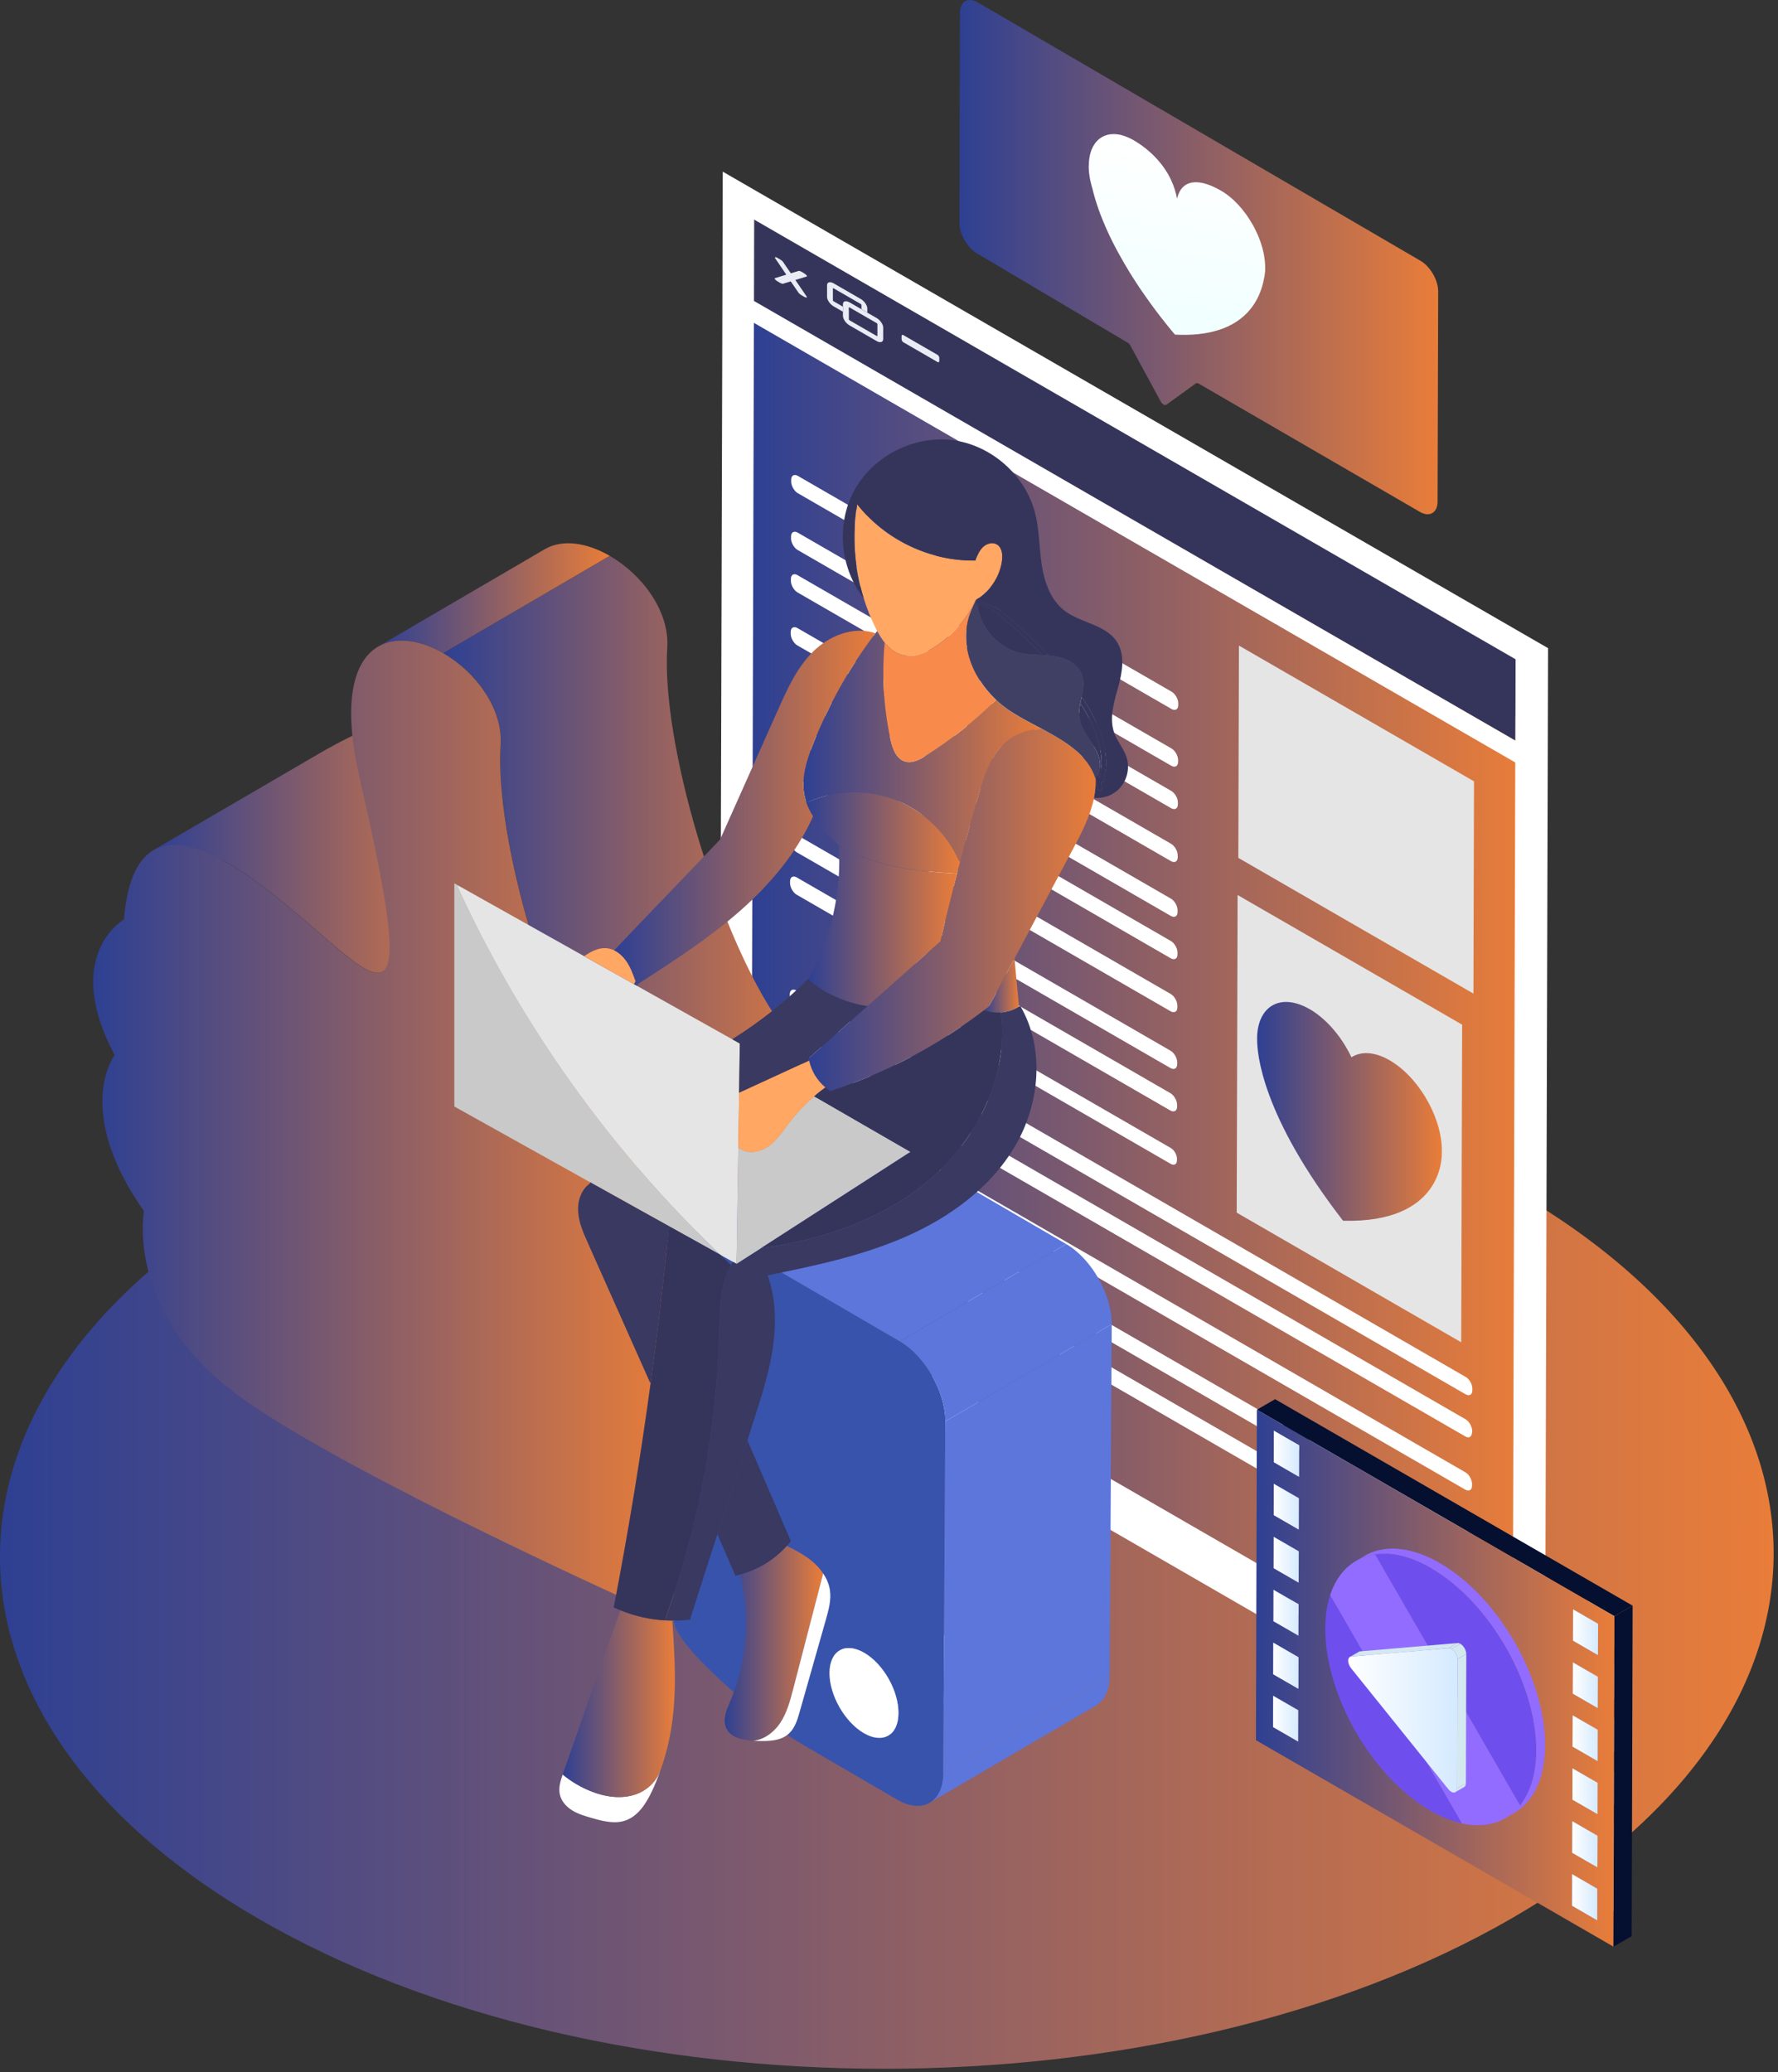 <svg xmlns="http://www.w3.org/2000/svg" width="345" height="402" viewBox="0 0 345 402" fill="none"><rect x="0" y="0" width="345" height="402" fill="#333333" stroke="none"/><g clip-path="url(#clip0_483_30400)"><path d="M50.791 231.22C-16.619 270.14 -16.979 333.25 50.001 372.17C116.991 411.1 225.941 411.1 293.351 372.17C360.781 333.24 361.131 270.14 294.141 231.21C227.161 192.29 118.221 192.29 50.791 231.21V231.22Z" fill="url(#paint0_linear_483_30400)"></path><path d="M186.161 43.24C186.161 45.42 187.701 48.09 189.601 49.18L218.801 66.48C219.021 66.61 219.241 66.84 219.381 67.13L225.191 77.84C225.341 78.13 225.561 78.36 225.771 78.49C225.991 78.62 226.211 78.63 226.361 78.49L231.991 74.42C232.131 74.29 232.351 74.29 232.581 74.42L275.491 99.3C277.381 100.4 278.931 99.5 278.941 97.33L279.061 56.53C279.061 54.35 277.511 51.68 275.621 50.59L189.731 0.47C187.841 -0.63 186.281 0.27 186.271 2.44L186.161 43.24Z" fill="url(#paint1_linear_483_30400)"></path><path d="M211.25 32.169C211.25 33.109 211.36 34.079 211.57 35.069C211.57 35.099 211.58 35.139 211.6 35.169C211.69 35.609 211.81 36.049 211.94 36.489C212.6 39.269 213.62 42.059 214.85 44.759C214.94 44.969 215.04 45.179 215.13 45.379C215.37 45.889 215.62 46.409 215.87 46.909C216.12 47.419 216.38 47.919 216.65 48.409C216.75 48.609 216.86 48.809 216.97 48.999C217.71 50.369 218.49 51.699 219.27 52.969C219.83 53.869 220.39 54.739 220.94 55.569C221.16 55.899 221.38 56.229 221.6 56.539C221.93 57.019 222.25 57.479 222.57 57.919C222.78 58.219 222.99 58.509 223.19 58.789C225.74 62.319 227.74 64.629 227.99 64.919C229.21 64.979 230.35 64.979 231.4 64.919C231.76 64.899 232.1 64.869 232.43 64.839C234.27 64.649 235.85 64.279 237.22 63.769C242.79 61.679 244.64 57.289 245.22 54.259C245.35 53.769 245.44 53.229 245.48 52.649C245.48 52.549 245.48 52.449 245.49 52.349C245.49 52.259 245.49 52.149 245.49 52.049C245.49 52.009 245.49 51.979 245.49 51.959V51.929C245.49 50.339 245.18 48.669 244.61 47.009C244.57 46.899 244.53 46.779 244.49 46.669C244.2 45.869 243.85 45.079 243.46 44.309C243.42 44.229 243.37 44.149 243.33 44.069C243.28 43.979 243.23 43.879 243.18 43.789C243 43.469 242.81 43.139 242.61 42.819C242.54 42.709 242.47 42.609 242.41 42.509C242.27 42.289 242.13 42.079 241.98 41.859C241.9 41.749 241.82 41.639 241.74 41.519C241.71 41.479 241.68 41.439 241.65 41.399C241.44 41.119 241.23 40.849 241.01 40.579C240.99 40.559 240.97 40.529 240.95 40.509C240.78 40.309 240.61 40.109 240.44 39.919C240.43 39.909 240.42 39.889 240.41 39.879C239.33 38.689 238.13 37.679 236.86 36.959C233.06 34.769 229.84 34.639 228.65 37.699C228.55 37.959 228.46 38.239 228.39 38.539C228.17 37.309 227.79 36.139 227.28 35.029C227.19 34.809 227.08 34.609 226.98 34.409C226.88 34.209 226.77 33.999 226.66 33.809C226.43 33.419 226.19 33.029 225.93 32.649C225.5 32.039 225.05 31.459 224.55 30.909L224.49 30.849C223.17 29.399 221.62 28.169 219.96 27.199C219.62 26.999 219.28 26.839 218.95 26.689C218.89 26.659 218.82 26.639 218.76 26.609C218.37 26.449 218 26.319 217.63 26.219C217.54 26.199 217.43 26.169 217.34 26.149C217.23 26.129 217.12 26.109 217.02 26.089C217 26.089 216.98 26.089 216.95 26.089C216.83 26.069 216.71 26.059 216.59 26.039C216.39 26.019 216.2 26.009 216.02 26.019C215.21 26.019 214.47 26.219 213.83 26.589C213.78 26.619 213.74 26.639 213.69 26.679C212.2 27.609 211.28 29.499 211.27 32.169H211.25Z" fill="url(#paint2_linear_483_30400)"></path><path d="M293.5 331.95L145.76 246.65L146.28 62.64L153.98 58.16L295.9 140.1M248.1 120.79L247.55 121.11L248.1 121.43V120.8V120.79ZM177.56 119.86L180.48 118.17L174.88 114.94L177.57 119.86H177.56ZM168.75 103.73L171.65 102.04L166.06 98.82L168.75 103.73Z" fill="url(#paint3_linear_483_30400)"></path><path d="M146.342 42.6L294.092 127.91L294.032 143.69L146.292 58.38L146.352 42.6H146.342ZM175.282 66.4L181.922 70.24C182.102 70.33 182.272 70.26 182.272 70.04V69.43C182.272 69.21 182.122 68.95 181.922 68.84L175.282 65.01C175.102 64.9 174.952 64.97 174.952 65.19L174.932 65.8C174.932 66.02 175.102 66.28 175.282 66.39V66.4ZM150.902 54.61L151.402 54.89C151.602 55.02 151.842 55.09 151.932 55.07L153.442 54.59L154.992 56.83C155.052 56.92 155.302 57.14 155.512 57.25L156.012 57.54C156.452 57.8 156.712 57.76 156.542 57.5L154.352 54.3L156.542 53.64C156.722 53.57 156.482 53.25 156.012 52.98L155.512 52.7C155.332 52.59 155.072 52.5 154.992 52.53L153.462 52.99C152.962 52.25 152.452 51.52 151.952 50.78C151.892 50.67 151.642 50.45 151.452 50.34L150.942 50.05C150.502 49.79 150.242 49.83 150.422 50.11L152.572 53.29L150.382 53.95C150.182 54.01 150.442 54.32 150.902 54.59V54.61Z" fill="#35355C"></path><path d="M150.94 50.07C150.49 49.81 150.24 49.84 150.42 50.12L152.57 53.29L150.38 53.96C150.18 54.02 150.43 54.33 150.89 54.6L151.38 54.89C151.58 55 151.83 55.08 151.91 55.06L153.43 54.59L154.97 56.83C155.03 56.93 155.29 57.15 155.49 57.26L155.98 57.55C156.43 57.81 156.68 57.78 156.51 57.51L154.33 54.32L156.52 53.65C156.69 53.58 156.46 53.27 155.99 53L155.5 52.71C155.3 52.6 155.05 52.52 154.98 52.56L153.45 53.02C152.96 52.29 152.44 51.54 151.94 50.81C151.88 50.69 151.62 50.48 151.43 50.37L150.93 50.08L150.94 50.07Z" fill="#E9ECF4"></path><path d="M175.282 65.01C175.092 64.9 174.942 64.99 174.942 65.21V65.81C174.942 66.03 175.092 66.29 175.282 66.4L181.922 70.24C182.112 70.35 182.262 70.26 182.262 70.04V69.44C182.262 69.22 182.112 68.96 181.922 68.85L175.282 65.01Z" fill="#E9ECF4"></path><path d="M161.771 54.98C161.061 54.57 160.481 54.73 160.481 55.33V57.59C160.481 58.2 161.051 59.03 161.761 59.44L163.561 60.48V59.5L161.761 58.46C161.681 58.41 161.611 58.32 161.611 58.24V55.98C161.611 55.92 161.691 55.9 161.771 55.95L167.021 58.98C167.101 59.03 167.161 59.12 167.161 59.18V59.99L168.291 60.65V59.84C168.291 59.24 167.721 58.41 167.021 58.01L161.771 54.98Z" fill="#E9ECF4"></path><path d="M164.851 58.67C164.131 58.26 163.561 58.42 163.561 59.02V59.5V60.48V61.28C163.561 61.89 164.131 62.72 164.841 63.13L170.081 66.16C170.781 66.57 171.361 66.4 171.371 65.8V63.54C171.371 62.94 170.801 62.11 170.101 61.7L168.291 60.66L167.151 60L164.851 58.67ZM164.691 60.16V59.68C164.691 59.62 164.761 59.6 164.851 59.65L167.151 60.98L168.291 61.64L170.101 62.68C170.181 62.72 170.251 62.82 170.251 62.88V65.14C170.251 65.21 170.171 65.23 170.101 65.18L164.861 62.15C164.781 62.1 164.711 62.01 164.711 61.93V61.13V60.15" fill="#E9ECF4"></path><path d="M154.452 221.69C153.742 221.28 153.152 221.61 153.152 222.44V222.81C153.152 223.63 153.732 224.64 154.442 225.05L272.242 293.06L284.292 300.02C285.012 300.43 285.602 300.1 285.602 299.28V298.91C285.602 298.08 285.022 297.07 284.302 296.66L269.562 288.15L154.462 221.69H154.452Z" fill="white"></path><path d="M154.62 162C153.91 161.59 153.32 161.92 153.32 162.74V163.11C153.32 163.94 153.9 164.95 154.61 165.36L224.49 205.7L227.11 207.21C227.83 207.62 228.42 207.29 228.42 206.46V206.09C228.42 205.27 227.84 204.26 227.12 203.85L221.81 200.78L154.63 161.99L154.62 162Z" fill="white"></path><path d="M154.481 210.67C153.771 210.26 153.181 210.59 153.181 211.42V211.79C153.181 212.61 153.761 213.63 154.471 214.04L263.431 276.95L284.321 289.01C285.041 289.42 285.631 289.08 285.631 288.26V287.89C285.631 287.06 285.051 286.05 284.331 285.64L260.741 272.02L154.491 210.67H154.481Z" fill="white"></path><path d="M154.7 132.48C153.99 132.07 153.4 132.4 153.4 133.23V133.6C153.4 134.42 153.98 135.43 154.69 135.84L200.86 162.5L227.18 177.7C227.9 178.11 228.49 177.78 228.49 176.96V176.59C228.49 175.76 227.91 174.75 227.19 174.34L198.17 157.59L154.69 132.49L154.7 132.48Z" fill="white"></path><path d="M153.3 170.98C153.3 170.16 153.89 169.82 154.6 170.23L227.1 212.09C227.82 212.5 228.4 213.52 228.4 214.34V214.7C228.4 215.53 227.81 215.86 227.09 215.45L154.59 173.59C153.88 173.18 153.3 172.17 153.3 171.34V170.98Z" fill="white"></path><path d="M153.13 230.67C153.13 229.84 153.72 229.51 154.43 229.92L276.14 300.19L284.28 304.89C285 305.3 285.58 306.32 285.58 307.14V307.51C285.58 308.33 284.99 308.66 284.27 308.25L278.83 305.11L154.43 233.29C153.72 232.88 153.14 231.87 153.14 231.05V230.68L153.13 230.67Z" fill="white"></path><path d="M183.821 197.7L227.181 222.73C227.841 223.11 228.371 224.04 228.371 224.79V225.13C228.371 225.88 227.831 226.19 227.171 225.81L183.811 200.78C183.151 200.4 182.621 199.47 182.621 198.72V198.38C182.621 197.63 183.161 197.32 183.821 197.7Z" fill="white"></path><path d="M154.541 192.17C153.831 191.76 153.241 192.09 153.241 192.92V193.29C153.241 194.12 153.821 195.13 154.531 195.54L248.631 249.87L284.381 270.51C285.101 270.92 285.691 270.59 285.691 269.76V269.39C285.691 268.56 285.111 267.55 284.391 267.14L245.941 244.94L154.541 192.17Z" fill="white"></path><path d="M154.651 150.98C153.941 150.57 153.351 150.9 153.351 151.73V152.1C153.351 152.92 153.931 153.93 154.641 154.34L215.671 189.58L227.141 196.2C227.861 196.61 228.451 196.28 228.451 195.46V195.09C228.451 194.26 227.871 193.25 227.151 192.84L212.991 184.66L154.661 150.98H154.651Z" fill="white"></path><path d="M154.68 140.7C153.97 140.29 153.38 140.62 153.38 141.45V141.82C153.38 142.64 153.96 143.65 154.67 144.06L207.45 174.53L227.17 185.92C227.89 186.33 228.48 186 228.48 185.18V184.81C228.48 183.98 227.9 182.97 227.18 182.56L204.77 169.62L154.69 140.7H154.68Z" fill="white"></path><path d="M154.731 121.85C154.021 121.44 153.431 121.77 153.431 122.6V122.97C153.431 123.8 154.011 124.81 154.721 125.22L192.361 146.95L227.211 167.07C227.931 167.48 228.521 167.15 228.521 166.32V165.95C228.521 165.12 227.941 164.11 227.221 163.7L189.671 142.02L154.731 121.85Z" fill="white"></path><path d="M154.761 111.58C154.051 111.17 153.461 111.5 153.461 112.32V112.69C153.461 113.52 154.041 114.53 154.751 114.94L184.141 131.91L227.241 156.8C227.961 157.21 228.551 156.88 228.551 156.05V155.68C228.551 154.86 227.971 153.85 227.251 153.44L181.451 127L154.751 111.59L154.761 111.58Z" fill="white"></path><path d="M154.821 92.33C154.111 91.92 153.521 92.25 153.521 93.07V93.44C153.521 94.27 154.101 95.28 154.811 95.69L168.751 103.74L227.311 137.55C228.031 137.96 228.621 137.63 228.621 136.8V136.43C228.621 135.61 228.041 134.6 227.321 134.19L166.071 98.83L154.831 92.34L154.821 92.33Z" fill="white"></path><path d="M154.792 103.34C154.082 102.93 153.492 103.26 153.492 104.09V104.46C153.492 105.29 154.072 106.3 154.782 106.71L177.572 119.87L227.282 148.57C228.002 148.98 228.592 148.65 228.592 147.82V147.45C228.592 146.62 228.012 145.61 227.292 145.2L174.882 114.94L154.792 103.34Z" fill="white"></path><path d="M255.21 261.9L154.51 203.76C153.8 203.35 153.22 202.34 153.22 201.51V201.14C153.22 200.32 153.81 199.98 154.52 200.39L252.52 256.97L284.36 275.35C284.72 275.56 285.04 275.92 285.28 276.32C285.36 276.46 285.43 276.61 285.48 276.75C285.59 277.03 285.66 277.32 285.66 277.59C285.66 278.78 285.07 279.12 284.35 278.7L255.21 261.88V261.9Z" fill="white"></path><path d="M140.241 33.3L300.381 125.75L299.761 345.48L139.621 253.02L140.241 33.29V33.3ZM294.081 127.91L146.341 42.61L146.301 58.39L294.041 143.69L294.081 127.91ZM293.501 331.95L294.021 147.93L146.291 62.64L145.771 246.66L293.501 331.95Z" fill="white"></path><path d="M240.141 173.64L239.971 234.03V235.27L240.971 235.85L283.531 260.42L283.711 198.8L240.141 173.64Z" fill="#E5E5E5"></path><path d="M240.402 125.25L240.282 166.44L285.902 192.77L286.012 151.59L240.402 125.25Z" fill="#E5E5E5"></path><path d="M254.101 195.78C248.741 192.68 244.241 194.92 243.931 200.98C243.931 201.05 243.931 201.12 243.931 201.19C243.931 201.29 243.921 201.42 243.931 201.61C243.901 204.38 244.841 216.48 260.601 236.84C279.881 237.35 279.761 224.54 279.761 223.87C280.081 217.6 275.801 209.63 270.201 206.05C270.011 205.93 269.831 205.82 269.641 205.71C266.741 204.03 264.091 203.92 262.231 205.13C260.501 201.47 257.791 198.12 254.681 196.12C254.491 196 254.311 195.89 254.131 195.78H254.101Z" fill="url(#paint4_linear_483_30400)"></path><path d="M251.902 337.92L255.432 335.87L250.542 333.05L247.012 335.1L251.902 337.92Z" fill="#5C76DB"></path><path d="M247.011 335.101L250.541 333.051L250.561 326.931L247.031 328.981L247.011 335.101Z" fill="#5C76DB"></path><path d="M247.032 328.98L247.012 335.1L251.902 337.92L251.922 331.8L247.032 328.98Z" fill="url(#paint5_linear_483_30400)"></path><path d="M251.901 337.921L255.431 335.87L255.451 329.75L251.921 331.8L251.901 337.921Z" fill="url(#paint6_linear_483_30400)"></path><path d="M251.921 331.801L255.451 329.751L250.561 326.931L247.031 328.981L251.921 331.801Z" fill="url(#paint7_linear_483_30400)"></path><path d="M251.931 327.65L255.461 325.6L250.571 322.78L247.041 324.83L251.931 327.65Z" fill="#5C76DB"></path><path d="M247.042 324.83L250.572 322.78L250.592 316.65L247.062 318.7L247.042 324.83Z" fill="#5C76DB"></path><path d="M251.93 327.65L255.46 325.6L255.48 319.48L251.95 321.53L251.93 327.65Z" fill="url(#paint8_linear_483_30400)"></path><path d="M251.95 321.53L255.48 319.48L250.59 316.65L247.06 318.7L251.95 321.53Z" fill="url(#paint9_linear_483_30400)"></path><path d="M251.96 317.37L255.49 315.31L250.6 312.49L247.07 314.54L251.96 317.37Z" fill="#5C76DB"></path><path d="M247.071 314.541L250.601 312.491L250.621 306.371L247.091 308.421L247.071 314.541Z" fill="#5C76DB"></path><path d="M251.982 311.241L255.512 309.191L250.622 306.371L247.092 308.421L251.982 311.241Z" fill="url(#paint10_linear_483_30400)"></path><path d="M251.962 317.37L255.492 315.31L255.512 309.19L251.982 311.24L251.962 317.37Z" fill="url(#paint11_linear_483_30400)"></path><path d="M247.09 308.42L247.07 314.54L251.96 317.37L251.98 311.24L247.09 308.42Z" fill="url(#paint12_linear_483_30400)"></path><path d="M251.991 307.081L255.521 305.031L250.631 302.201L247.101 304.261L251.991 307.081Z" fill="#5C76DB"></path><path d="M247.1 304.261L250.63 302.201L250.65 296.081L247.12 298.131L247.1 304.261Z" fill="#5C76DB"></path><path d="M252.011 300.961L255.541 298.911L250.651 296.081L247.121 298.131L252.011 300.961Z" fill="url(#paint13_linear_483_30400)"></path><path d="M247.122 298.13L247.102 304.26L251.992 307.08L252.012 300.96L247.122 298.13Z" fill="url(#paint14_linear_483_30400)"></path><path d="M251.991 307.081L255.521 305.031L255.541 298.911L252.011 300.961L251.991 307.081Z" fill="url(#paint15_linear_483_30400)"></path><path d="M252.021 296.79L255.551 294.74L250.661 291.92L247.131 293.97L252.021 296.79Z" fill="#5C76DB"></path><path d="M247.132 293.97L250.662 291.92L250.682 285.8L247.152 287.85L247.132 293.97Z" fill="#5C76DB"></path><path d="M247.151 287.851L247.131 293.971L252.021 296.791L252.041 290.671L247.151 287.851Z" fill="url(#paint16_linear_483_30400)"></path><path d="M252.02 296.791L255.55 294.741L255.57 288.621L252.04 290.671L252.02 296.791Z" fill="url(#paint17_linear_483_30400)"></path><path d="M252.04 290.67L255.57 288.62L250.68 285.8L247.15 287.85L252.04 290.67Z" fill="url(#paint18_linear_483_30400)"></path><path d="M252.05 286.51L255.58 284.46L250.69 281.63L247.16 283.68L252.05 286.51Z" fill="#5C76DB"></path><path d="M247.161 283.68L250.691 281.63L250.711 275.51L247.181 277.56L247.161 283.68Z" fill="#5C76DB"></path><path d="M252.052 286.511L255.582 284.461L255.602 278.331L252.072 280.391L252.052 286.511Z" fill="url(#paint19_linear_483_30400)"></path><path d="M305.18 318.32L308.71 316.27L308.73 310.15L305.2 312.2L305.18 318.32Z" fill="#5C76DB"></path><path d="M305.151 328.61L308.681 326.56L308.701 320.44L305.171 322.49L305.151 328.61Z" fill="#5C76DB"></path><path d="M310.062 325.31L313.592 323.26L308.702 320.44L305.172 322.49L310.062 325.31Z" fill="url(#paint20_linear_483_30400)"></path><path d="M310.072 321.151L313.602 319.101L308.712 316.271L305.182 318.321L310.072 321.151Z" fill="#5C76DB"></path><path d="M310.071 321.15L313.601 319.1L313.621 312.97L310.091 315.02L310.071 321.15Z" fill="url(#paint21_linear_483_30400)"></path><path d="M310.091 315.02L313.621 312.97L308.731 310.15L305.201 312.2L310.091 315.02Z" fill="url(#paint22_linear_483_30400)"></path><path d="M313.261 313.57L316.791 311.52L247.411 271.46L243.881 273.51L313.261 313.57Z" fill="#051030"></path><path d="M252.072 280.39L255.602 278.33L250.712 275.51L247.182 277.56L252.072 280.39Z" fill="#051030"></path><path d="M309.921 372.581L313.451 370.521L308.561 367.701L305.031 369.751L309.921 372.581Z" fill="#5C76DB"></path><path d="M305.03 369.75L308.56 367.7L308.58 361.57L305.05 363.62L305.03 369.75Z" fill="#5C76DB"></path><path d="M309.941 366.44L313.471 364.39L308.581 361.57L305.051 363.62L309.941 366.44Z" fill="url(#paint23_linear_483_30400)"></path><path d="M309.921 372.581L313.451 370.521L313.471 364.391L309.941 366.441L309.921 372.581Z" fill="url(#paint24_linear_483_30400)"></path><path d="M309.95 362.291L313.48 360.241L308.59 357.411L305.06 359.471L309.95 362.291Z" fill="#5C76DB"></path><path d="M305.061 359.471L308.591 357.411L308.611 351.291L305.081 353.341L305.061 359.471Z" fill="#5C76DB"></path><path d="M309.972 356.171L313.502 354.121L308.612 351.291L305.082 353.341L309.972 356.171Z" fill="url(#paint25_linear_483_30400)"></path><path d="M309.952 362.291L313.482 360.241L313.502 354.121L309.972 356.171L309.952 362.291Z" fill="url(#paint26_linear_483_30400)"></path><path d="M309.982 352L313.512 349.95L308.622 347.13L305.092 349.18L309.982 352Z" fill="#5C76DB"></path><path d="M305.091 349.18L308.621 347.13L308.641 341.01L305.111 343.06L305.091 349.18Z" fill="#5C76DB"></path><path d="M305.112 343.061L305.092 349.181L309.982 352.001L310.002 345.881L305.112 343.061Z" fill="url(#paint27_linear_483_30400)"></path><path d="M309.981 352.001L313.511 349.951L313.531 343.831L310.001 345.881L309.981 352.001Z" fill="url(#paint28_linear_483_30400)"></path><path d="M310.001 345.88L313.531 343.83L308.641 341.01L305.111 343.06L310.001 345.88Z" fill="url(#paint29_linear_483_30400)"></path><path d="M310.011 341.72L313.541 339.67L308.651 336.84L305.121 338.89L310.011 341.72Z" fill="#5C76DB"></path><path d="M305.122 338.89L308.652 336.84L308.672 330.72L305.142 332.77L305.122 338.89Z" fill="#5C76DB"></path><path d="M305.141 332.771L305.121 338.891L310.011 341.721L310.031 335.601L305.141 332.771Z" fill="url(#paint30_linear_483_30400)"></path><path d="M310.031 335.6L313.561 333.54L308.671 330.72L305.141 332.77L310.031 335.6Z" fill="url(#paint31_linear_483_30400)"></path><path d="M310.011 341.721L313.541 339.671L313.561 333.541L310.031 335.601L310.011 341.721Z" fill="url(#paint32_linear_483_30400)"></path><path d="M310.04 331.431L313.57 329.381L308.68 326.561L305.15 328.611L310.04 331.431Z" fill="#5C76DB"></path><path d="M305.171 322.49L305.151 328.61L310.041 331.43L310.061 325.31L305.171 322.49Z" fill="url(#paint33_linear_483_30400)"></path><path d="M310.042 331.43L313.572 329.38L313.592 323.26L310.062 325.31L310.042 331.43Z" fill="url(#paint34_linear_483_30400)"></path><path d="M305.202 312.201L305.182 318.321L310.072 321.151L310.092 315.021L305.202 312.201Z" fill="url(#paint35_linear_483_30400)"></path><path d="M313.262 313.57L243.882 273.51L243.702 337.62L313.082 377.68L313.262 313.57ZM305.032 369.75L305.052 363.62L309.942 366.44L309.922 372.57L305.032 369.75ZM305.092 349.18L305.112 343.06L310.002 345.88L309.982 352L305.092 349.18ZM305.122 338.89L305.142 332.77L310.032 335.59L310.012 341.71L305.122 338.89ZM305.152 328.61L305.172 322.49L310.062 325.31L310.042 331.43L305.152 328.61ZM305.182 318.32L305.202 312.2L310.092 315.02L310.072 321.14L305.182 318.32ZM247.012 335.1L247.032 328.98L251.922 331.8L251.902 337.92L247.012 335.1ZM305.062 359.47L305.082 353.35L309.972 356.17L309.952 362.29L305.062 359.47ZM247.042 324.83L247.062 318.71L251.952 321.53L251.932 327.65L247.042 324.83ZM247.072 314.54L247.092 308.42L251.982 311.24L251.962 317.36L247.072 314.54ZM247.102 304.26L247.122 298.14L252.012 300.96L251.992 307.08L247.102 304.26ZM247.132 293.97L247.152 287.85L252.042 290.67L252.022 296.79L247.132 293.97ZM247.162 283.68L247.182 277.56L252.072 280.38L252.052 286.5L247.162 283.68Z" fill="url(#paint36_linear_483_30400)"></path><path d="M247.061 318.701L247.041 324.831L251.931 327.651L251.951 321.531L247.061 318.701Z" fill="url(#paint37_linear_483_30400)"></path><path d="M247.18 277.561L247.16 283.681L252.05 286.511L252.07 280.391L247.18 277.561Z" fill="url(#paint38_linear_483_30400)"></path><path d="M305.051 363.621L305.031 369.751L309.921 372.581L309.941 366.441L305.051 363.621Z" fill="url(#paint39_linear_483_30400)"></path><path d="M305.081 353.34L305.061 359.47L309.951 362.29L309.971 356.17L305.081 353.34Z" fill="url(#paint40_linear_483_30400)"></path><path d="M313.081 377.681L316.611 375.631L316.791 311.521L313.261 313.571L313.081 377.681Z" fill="#051030"></path><path d="M258.121 309.441C257.501 311.311 257.161 313.501 257.161 315.961C257.121 328.951 266.261 344.781 277.571 351.301C279.711 352.541 281.781 353.351 283.721 353.771L258.121 309.431V309.441Z" fill="#6E4FEE"></path><path d="M283.71 353.781L285.41 352.791L259.82 308.451L258.12 309.441L283.71 353.781Z" fill="#926CFF"></path><path d="M292.13 352.731L293.83 351.741C294.89 351.121 295.84 350.301 296.65 349.291L294.95 350.281C294.14 351.291 293.19 352.111 292.13 352.731Z" fill="#926CFF"></path><path d="M266.821 301.561C262.731 302.151 259.601 304.901 258.111 309.441L283.711 353.781C288.401 354.791 292.381 353.501 294.951 350.281L266.821 301.561Z" fill="#926CFF"></path><path d="M294.95 350.28L296.65 349.29L268.52 300.57L266.82 301.56L294.95 350.28Z" fill="#926CFF"></path><path d="M264.831 301.83L263.131 302.82C264.241 302.17 265.481 301.75 266.821 301.56L268.521 300.57C267.181 300.76 265.941 301.19 264.831 301.83Z" fill="#926CFF"></path><path d="M277.7 304.25L279.4 303.26C275.41 300.96 271.68 300.12 268.53 300.57L266.83 301.56C269.98 301.11 273.71 301.95 277.7 304.25Z" fill="#926CFF"></path><path d="M277.701 304.251C273.711 301.951 269.981 301.111 266.831 301.561L294.961 350.281C296.951 347.811 298.101 344.181 298.111 339.601C298.151 326.601 289.011 310.781 277.701 304.251Z" fill="#6E4FEE"></path><path d="M294.951 350.28L296.651 349.29C298.641 346.82 299.791 343.19 299.801 338.61C299.841 325.61 290.701 309.79 279.391 303.26L277.691 304.25C289.001 310.78 298.131 326.61 298.101 339.6C298.091 344.18 296.931 347.8 294.951 350.28Z" fill="#926CFF"></path><path d="M263.631 320.471L261.931 321.461C262.001 321.421 262.081 321.391 262.181 321.381L263.881 320.391C263.791 320.391 263.701 320.421 263.631 320.471Z" fill="#D4E9EF"></path><path d="M282.411 347.69L284.111 346.7C284.311 346.58 284.441 346.34 284.441 345.97L282.741 346.96C282.741 347.33 282.611 347.58 282.411 347.69Z" fill="#D4E9EF"></path><path d="M281.101 319.751L282.801 318.771L263.871 320.391L262.171 321.381L281.101 319.751Z" fill="#D4E9EF"></path><path d="M282.741 346.95L284.441 345.97L284.521 320.9L282.811 321.89L282.741 346.95Z" fill="#D4E9EF"></path><path d="M281.671 319.91L283.371 318.92C283.181 318.81 282.981 318.75 282.801 318.77L281.101 319.76C281.281 319.74 281.481 319.8 281.671 319.91Z" fill="#D4E9EF"></path><path d="M282.812 321.89L284.512 320.9C284.512 320.13 283.962 319.26 283.372 318.92L281.672 319.91C282.272 320.26 282.822 321.12 282.812 321.89Z" fill="#D4E9EF"></path><path d="M281.671 319.911C281.481 319.801 281.281 319.741 281.101 319.761L262.171 321.391C261.401 321.461 261.401 322.721 262.171 323.671L281.021 347.111C281.201 347.341 281.401 347.511 281.591 347.621C282.191 347.971 282.741 347.731 282.741 346.961L282.811 321.891C282.811 321.121 282.261 320.251 281.671 319.911Z" fill="url(#paint41_linear_483_30400)"></path><path d="M130.75 314.51L142.57 307.64C142.55 307.3 142.53 306.97 142.53 306.64L130.71 313.51C130.71 313.84 130.72 314.17 130.75 314.51Z" fill="white"></path><path d="M172.771 317.71C168.831 320 164.891 322.29 160.951 324.58C160.941 328.89 163.891 334.09 167.631 336.27L179.451 329.4C175.711 327.22 172.761 322.01 172.771 317.71Z" fill="#5C76DB"></path><path d="M74.181 188.53L86.001 181.66C85.161 182.15 83.961 181.84 82.411 180.95C80.381 179.78 98.251 165.58 95.101 162.85C89.821 158.26 94.691 145.61 88.271 141.9C82.771 138.73 77.551 137.15 62.091 146.1L29.541 165.07C29.541 165.07 38.811 164.35 44.301 167.52C50.731 171.23 57.521 177.13 62.811 181.72C65.961 184.46 68.581 186.64 70.611 187.82C72.161 188.71 73.361 189.02 74.201 188.53H74.181Z" fill="url(#paint42_linear_483_30400)"></path><path d="M184.189 329.86C182.979 330.57 181.299 330.46 179.449 329.4L167.629 336.27C169.479 337.34 171.159 337.44 172.369 336.73C175.919 334.67 180.639 331.92 184.189 329.86Z" fill="#5C76DB"></path><path d="M172.77 317.7C172.78 315.53 173.53 314.02 174.75 313.31L162.93 320.18C161.72 320.89 160.96 322.4 160.95 324.57C164.89 322.28 168.83 319.99 172.77 317.7Z" fill="#5C76DB"></path><path d="M172.37 336.731L184.19 329.861C185.4 329.161 186.15 327.661 186.15 325.521L174.33 332.391C174.33 334.541 173.57 336.031 172.37 336.731Z" fill="white"></path><path d="M174.741 313.33L162.921 320.2C164.141 319.49 165.831 319.6 167.711 320.69L179.531 313.82C177.651 312.73 175.961 312.62 174.741 313.33Z" fill="white"></path><path d="M180.38 349.76L212.68 330.89C214.3 329.95 215.3 327.95 215.32 325.11L183.02 343.98C183 346.81 182 348.82 180.38 349.76Z" fill="#5C76DB"></path><path d="M174.33 332.38L186.15 325.51C186.18 321.17 183.23 315.95 179.53 313.81L167.71 320.68C171.4 322.82 174.36 328.04 174.33 332.38Z" fill="white"></path><path d="M130.71 313.51L142.53 306.64L142.92 241.34L131.1 248.21L130.71 313.51Z" fill="white"></path><path d="M131.1 248.21L163.4 229.34C162.21 223.73 158.62 209.75 150.09 196.64C139.09 179.74 128.32 144.19 129.47 125.64C129.93 118.54 124.56 111.45 118.32 107.85L86.02 126.72C92.26 130.32 97.63 137.42 97.17 144.51C96.02 163.06 106.8 198.61 117.79 215.51C126.32 228.61 129.92 242.59 131.1 248.21Z" fill="url(#paint43_linear_483_30400)"></path><path d="M131.101 248.21L130.711 313.51C130.711 313.84 130.721 314.17 130.751 314.51C131.151 320.01 150.251 335.26 154.851 337.94L174.071 349.15C179.001 352 182.991 349.66 183.031 343.98L183.431 275.78C183.471 270.08 179.501 263.1 174.611 260.25L140.091 240.16C135.191 237.33 131.161 239.63 131.131 245.31L131.111 248.2L131.101 248.21ZM167.631 336.27C163.891 334.09 160.941 328.88 160.951 324.58C160.971 320.25 163.961 318.52 167.681 320.66C171.411 322.83 174.371 328.05 174.331 332.39C174.321 336.7 171.311 338.4 167.631 336.27Z" fill="#3853AB"></path><path d="M167.72 320.68C163.96 318.51 160.98 320.24 160.95 324.57C160.94 328.88 163.89 334.08 167.63 336.26C171.31 338.39 174.32 336.68 174.33 332.38C174.36 328.04 171.41 322.82 167.71 320.68H167.72Z" fill="white"></path><path d="M166.051 220.68L133.751 239.55C135.371 238.61 137.621 238.73 140.081 240.16L172.381 221.29C169.921 219.87 167.681 219.74 166.051 220.68Z" fill="#5C76DB"></path><path d="M105.691 106.56L73.391 125.43C76.91 123.39 81.671 124.21 86.01 126.71L118.311 107.84C113.971 105.33 109.201 104.51 105.691 106.56Z" fill="url(#paint44_linear_483_30400)"></path><path d="M183.021 343.98L215.321 325.1L215.721 256.9L183.421 275.77L183.021 343.98Z" fill="#5C76DB"></path><path d="M174.591 260.24L206.891 241.37L172.381 221.28L140.081 240.16L174.591 260.24Z" fill="#5C76DB"></path><path d="M183.42 275.77L215.72 256.9C215.76 251.2 211.79 244.22 206.9 241.37L174.6 260.24C179.49 263.09 183.46 270.08 183.42 275.77Z" fill="#5C76DB"></path><path d="M86.01 126.72C75.93 120.9 63.57 124.18 69.84 151.25C77.57 184.73 77.18 191.63 70.58 187.82C68.55 186.65 65.93 184.46 62.78 181.72C57.5 177.13 50.7 171.23 44.27 167.52C34.42 161.83 25.43 161.28 24.05 178.39C23.46 178.76 12.18 185.71 22.24 204.7C21.85 205.25 14.45 215.74 27.93 234.97C27.78 235.92 24.88 254.02 44.59 269.49C48.32 272.43 53.72 275.87 60.04 279.51C85.64 294.29 126.21 312.49 130.72 314.5C130.7 314.16 130.68 313.83 130.68 313.5L131.07 248.2C129.88 242.59 126.29 228.61 117.76 215.5C106.76 198.6 95.99 163.05 97.14 144.5C97.6 137.4 92.23 130.31 85.99 126.71L86.01 126.72Z" fill="url(#paint45_linear_483_30400)"></path><path d="M191.909 195.23C191.599 195.48 191.289 195.73 190.969 195.97C191.989 196.36 193.109 196.51 194.199 196.43C195.419 196.34 196.619 195.97 197.659 195.33H197.709V195.28C197.429 192.18 197.139 189.07 196.859 185.96C195.209 189.05 193.559 192.13 191.919 195.22L191.909 195.23Z" fill="url(#paint46_linear_483_30400)"></path><path d="M166.329 97.84C165.309 103.89 165.76 110.18 167.59 116.05C168.2 118.03 168.97 119.95 169.89 121.81C169.99 122.02 170.1 122.21 170.2 122.42C170.63 123.2 171.1 123.98 171.65 124.66C172.58 125.81 173.7 126.73 175.12 127.09C177.32 127.65 179.63 126.67 181.53 125.41C184.9 123.18 187.65 120.01 189.39 116.35C189.39 116.35 189.389 116.32 189.409 116.31C189.409 116.31 189.409 116.31 189.439 116.33C189.489 116.3 189.54 116.27 189.59 116.24C192.22 114.62 194.08 111.76 194.45 108.68C194.59 107.55 194.42 106.18 193.42 105.61C192.59 105.13 191.46 105.46 190.76 106.12C190.06 106.78 189.669 107.71 189.299 108.61V108.74C180.519 108.92 171.759 104.76 166.349 97.84H166.329Z" fill="#FFA763"></path><path d="M212.29 154.8C213.97 154.95 215.72 154.38 216.96 153.23C218.62 151.68 219.29 149.17 218.62 147.01C218.1 145.29 216.81 143.87 216.2 142.18C215.19 139.33 216.16 136.22 216.97 133.31C217.78 130.4 218.36 127.08 216.73 124.54C214.56 121.14 209.66 120.9 206.49 118.43C203.83 116.35 202.64 112.89 202.13 109.55C201.63 106.21 201.68 102.78 200.84 99.51C198.95 92.13 192.23 86.26 184.66 85.37C177.1 84.48 169.2 88.63 165.65 95.36C162.22 101.84 163.05 110.32 167.59 116.06C165.76 110.2 165.3 103.91 166.33 97.85C171.74 104.77 180.5 108.93 189.28 108.75V108.62C189.65 107.72 190.04 106.79 190.74 106.13C191.44 105.47 192.57 105.14 193.4 105.62C194.4 106.19 194.57 107.55 194.43 108.69C194.06 111.77 192.2 114.62 189.57 116.25V116.39C190.3 116.65 193.23 117.73 194.33 118.63C197.55 121.29 200.67 124.12 203.51 127.2C203.88 127.23 204.24 127.27 204.6 127.33C206.83 127.68 209.16 128.81 209.94 130.92C210.44 132.29 210.19 133.71 209.88 135.17C213.22 140.17 215.72 146.04 214.13 151.52C214.05 151.77 213.83 151.85 213.63 151.81C213.72 152.21 213.79 152.62 213.84 153.05C213.91 153.59 213.05 153.58 212.98 153.05C212.9 152.39 212.77 151.76 212.58 151.17C212.63 152.41 212.51 153.62 212.27 154.82L212.29 154.8Z" fill="#35355C"></path><path d="M214.151 151.51C215.741 146.03 213.251 140.16 209.901 135.16C209.811 135.57 209.711 135.99 209.621 136.41C212.461 140.86 214.631 146.06 213.381 150.93C213.291 150.65 213.201 150.39 213.091 150.13C212.961 150.41 212.791 150.68 212.581 150.9C212.581 150.99 212.581 151.06 212.581 151.15C212.771 151.74 212.911 152.37 212.981 153.03C213.051 153.57 213.911 153.58 213.841 153.03C213.791 152.6 213.711 152.19 213.631 151.79C213.831 151.82 214.051 151.75 214.131 151.5L214.151 151.51Z" fill="#35355C"></path><path d="M212.54 150.95C212.57 151.01 212.59 151.08 212.6 151.15C212.6 151.06 212.6 150.99 212.6 150.9L212.55 150.95H212.54Z" fill="#35355C"></path><path d="M157.01 205.77C157.44 207.79 158.57 209.66 160.17 210.97C160.47 211.23 160.78 211.45 161.12 211.66C171.87 208.18 182.01 202.85 190.97 195.97C191.29 195.73 191.6 195.48 191.91 195.23C193.55 192.14 195.2 189.05 196.85 185.96C200.61 178.92 204.36 171.88 208.13 164.85C209.84 161.66 211.59 158.3 212.28 154.79C212.52 153.59 212.64 152.37 212.59 151.14C212.59 151.07 212.56 151 212.53 150.94C211.05 146.4 206.68 143.82 202.22 141.44C199.56 141.4 196.86 142.38 194.9 144.19C192.18 146.7 191 150.42 189.96 153.97C188.69 158.34 187.47 162.71 186.32 167.11C186.11 167.89 185.9 168.68 185.7 169.47C184.57 173.83 183.49 178.2 182.48 182.6C177.78 186.78 173.08 190.96 168.37 195.15C164.56 198.54 160.75 201.92 156.93 205.31C156.95 205.46 156.98 205.6 157.02 205.75L157.01 205.77Z" fill="url(#paint47_linear_483_30400)"></path><path d="M189.421 116.34C189.421 116.91 189.481 117.47 189.571 118.05C189.611 117.96 189.661 117.86 189.721 117.77C189.641 117.31 189.601 116.85 189.591 116.38C189.521 116.35 189.471 116.34 189.441 116.34C189.441 116.34 189.421 116.34 189.411 116.34H189.421Z" fill="#35355C"></path><path d="M170.21 122.42C170.09 122.57 169.97 122.73 169.85 122.89C164.87 129.45 160.8 136.69 157.77 144.35C156.52 147.5 155.44 150.89 156.08 154.22C156.17 154.73 156.31 155.22 156.48 155.69L156.8 155.6C162.14 153.24 168.41 153.12 173.85 155.24C179.28 157.37 183.8 161.72 186.12 167.08L186.33 167.14C187.48 162.74 188.7 158.36 189.97 154C191.01 150.45 192.19 146.73 194.91 144.22C196.87 142.41 199.56 141.43 202.23 141.46C199.17 139.84 196.07 138.3 193.81 136.3C193.63 136.14 193.45 135.98 193.28 135.81C189.17 139.85 184.64 143.46 179.78 146.55C178.5 147.37 176.97 148.18 175.53 147.71C173.85 147.15 173.17 145.17 172.79 143.43C171.47 137.28 171.1 130.94 171.67 124.67C171.12 123.98 170.65 123.21 170.22 122.43L170.21 122.42Z" fill="url(#paint48_linear_483_30400)"></path><path d="M189.59 116.38C189.59 116.85 189.64 117.32 189.72 117.77C189.74 117.73 189.75 117.69 189.78 117.65C189.86 117.51 189.85 117.38 189.8 117.28C190.7 116.58 193.11 118.71 193.44 118.98C194.05 119.48 194.66 119.99 195.26 120.5C196.59 121.63 197.9 122.81 199.17 124.02C200.23 125.02 201.27 126.05 202.26 127.11C202.68 127.13 203.1 127.15 203.52 127.2C200.68 124.12 197.56 121.29 194.34 118.63C193.24 117.73 190.31 116.64 189.58 116.39L189.59 116.38Z" fill="#35355C"></path><path d="M189.8 117.28C189.85 117.38 189.86 117.51 189.78 117.65C189.75 117.69 189.74 117.73 189.72 117.77C190.4 121.97 193.73 125.72 197.91 126.68C199.34 127.01 200.81 127.03 202.27 127.11C201.27 126.05 200.23 125.02 199.18 124.02C197.91 122.82 196.6 121.64 195.27 120.5C194.67 119.98 194.06 119.48 193.45 118.98C193.11 118.7 190.71 116.58 189.81 117.28H189.8Z" fill="#35355C"></path><path d="M189.59 116.24C189.59 116.24 189.5 116.3 189.44 116.33C189.47 116.33 189.52 116.35 189.59 116.37V116.23V116.24Z" fill="#35355C"></path><path d="M189.4 116.36C187.66 120.02 184.91 123.19 181.54 125.42C179.64 126.67 177.33 127.65 175.13 127.1C173.71 126.74 172.59 125.82 171.66 124.67C171.08 130.94 171.46 137.28 172.78 143.43C173.16 145.17 173.84 147.15 175.52 147.71C176.96 148.18 178.49 147.37 179.77 146.55C184.63 143.46 189.16 139.85 193.27 135.81C188.47 131.28 185.78 124.37 188.61 118.14C188.61 118.12 189.28 116.65 189.4 116.38V116.36Z" fill="#F88B4C"></path><path d="M211.279 143.33C212.109 144.55 212.969 145.79 213.329 147.22C213.559 148.18 213.509 149.25 213.099 150.13C213.209 150.39 213.309 150.65 213.389 150.93C214.639 146.06 212.459 140.86 209.629 136.41C209.429 137.4 209.289 138.4 209.439 139.38C209.649 140.83 210.459 142.12 211.289 143.34L211.279 143.33Z" fill="#35355C"></path><path d="M88.16 171.38V214.68L114.56 229.4L130 238L139.76 243.44C118.45 223.12 101.04 198.72 88.76 171.96L88.86 171.77L88.16 171.38Z" fill="#C9C9C9"></path><path d="M113.341 185.51L88.85 171.77L88.751 171.96C101.021 198.73 118.441 223.12 139.751 243.44L142.221 244.82L142.921 245.22L143.261 222.75L143.411 212.03L143.561 202.47L142.141 201.67L123.641 191.29L123.021 190.95L113.341 185.52V185.51Z" fill="#E5E5E5"></path><path d="M109.18 344.28C108.74 345.55 108.34 346.88 108.64 348.18C108.93 349.5 109.93 350.57 111.08 351.27C112.23 351.97 113.54 352.34 114.84 352.72C116.93 353.31 119.17 353.91 121.24 353.24C123.81 352.41 125.39 349.88 126.54 347.44C127.11 346.23 127.61 344.99 128.07 343.74H128.04C127.27 345.74 125.45 347.4 123.38 348.12C120.53 349.11 117.35 348.62 114.57 347.48C112.63 346.69 110.8 345.6 109.19 344.27L109.18 344.28Z" fill="white"></path><path d="M128.03 343.73H128.059C128.959 341.26 129.65 338.71 130.11 336.12C131.39 328.98 130.959 321.66 130.449 314.42C129.989 314.42 129.539 314.4 129.079 314.38C126.099 314.22 123.13 313.55 120.36 312.42C116.66 322.96 112.969 333.5 109.259 344.04C109.229 344.12 109.2 344.19 109.17 344.28C110.78 345.61 112.609 346.7 114.549 347.49C117.339 348.62 120.52 349.11 123.36 348.13C125.43 347.41 127.249 345.75 128.019 343.74L128.03 343.73Z" fill="url(#paint49_linear_483_30400)"></path><path d="M114.42 229.64C112.72 230.84 112.03 233.11 112.19 235.19C112.35 237.27 113.2 239.23 114.06 241.13C118.08 250.15 122.1 259.17 126.11 268.19L126.27 268.22C127.62 258.31 128.78 248.38 129.76 238.43L130 238L114.56 229.4L114.42 229.65V229.64Z" fill="#393961"></path><path d="M113.34 185.51L123.02 190.94L123.33 190.39C122.81 188.95 122.29 187.48 121.38 186.26C120.81 185.49 120.06 184.81 119.21 184.39C118.7 184.14 118.15 183.99 117.58 183.95C116.05 183.86 114.64 184.65 113.34 185.51Z" fill="#FFA763"></path><path d="M139.72 162.88C133.13 169.85 125.85 177.33 119.25 184.3L119.22 184.39C120.07 184.81 120.82 185.49 121.39 186.26C122.3 187.49 122.83 188.96 123.34 190.39L123.03 190.94L123.65 191.28L123.9 190.84C130.64 186.5 137.41 182.13 143.45 176.85C149.36 171.66 154.59 165.52 157.78 158.34C157.25 157.5 156.8 156.61 156.48 155.68C156.32 155.21 156.18 154.72 156.08 154.21C155.44 150.88 156.53 147.49 157.77 144.34C160.8 136.69 164.87 129.44 169.85 122.88L169.79 122.84C165.61 121.43 160.88 123.33 157.75 126.44C154.62 129.54 152.76 133.68 150.96 137.71C147.21 146.09 143.47 154.49 139.73 162.87L139.72 162.88Z" fill="url(#paint50_linear_483_30400)"></path><path d="M120.369 312.42C123.149 313.55 126.109 314.22 129.089 314.38V314.12C135.549 296.24 139.099 277.31 139.579 258.31C139.689 253.91 139.729 249.21 141.859 245.42C141.159 244.77 140.449 244.1 139.749 243.43L129.989 237.99L129.749 238.42C128.769 248.37 127.609 258.3 126.259 268.21C124.269 282.82 121.879 297.38 119.079 311.86C119.499 312.06 119.929 312.25 120.359 312.41L120.369 312.42Z" fill="#35355C"></path><path d="M130.459 314.42C131.649 314.42 132.829 314.36 134.009 314.21L133.979 313.91C135.719 308.49 137.459 303.05 139.199 297.63C141.139 291.56 143.089 285.5 145.029 279.43C145.469 278.05 145.919 276.68 146.349 275.3C147.839 270.68 149.319 266.03 149.999 261.21C150.639 256.6 150.519 251.8 148.949 247.43C157.999 245.6 167.119 243.69 175.599 240C184.249 236.23 192.279 230.4 197.029 222.24C201.779 214.09 202.749 203.42 198.019 195.25L197.719 195.28V195.32H197.669C196.629 195.97 195.439 196.34 194.209 196.43C195.769 208.57 189.729 220.9 180.419 228.86C171.329 236.63 159.509 240.61 147.639 242.17L142.919 245.2L142.219 244.8C142.079 245 141.959 245.2 141.859 245.41C139.729 249.19 139.689 253.89 139.579 258.3C139.099 277.31 135.549 296.23 129.099 314.11V314.37C129.549 314.4 129.999 314.41 130.459 314.41V314.42Z" fill="#393961"></path><path d="M152.679 299.92C152.949 299.62 153.199 299.31 153.449 298.99C150.639 292.47 147.839 285.95 145.029 279.43C143.089 285.5 141.139 291.56 139.199 297.63C140.369 300.32 141.529 303.01 142.699 305.7C143.009 305.64 143.319 305.57 143.629 305.49C147.099 304.58 150.299 302.62 152.689 299.93L152.679 299.92Z" fill="#393961"></path><path d="M141.681 330.09C140.981 331.74 140.171 333.61 140.901 335.25C141.731 337.1 143.991 337.58 146.071 337.72H146.101C148.211 337.55 150.131 336.11 151.341 334.34C152.681 332.36 153.301 330.01 153.901 327.7C155.841 320.22 157.791 312.73 159.721 305.26C159.141 304.39 158.421 303.62 157.631 302.95C156.141 301.7 154.421 300.79 152.681 299.92C150.291 302.61 147.091 304.57 143.621 305.48C145.621 313.6 144.941 322.38 141.691 330.09H141.681Z" fill="url(#paint51_linear_483_30400)"></path><path d="M156.86 189.95C156.86 189.95 156.84 189.95 156.83 189.92C152.4 194.33 147.48 198.24 142.19 201.55L142.13 201.66L143.55 202.46L143.4 212.02C147.93 209.93 152.46 207.86 157 205.77C156.97 205.62 156.93 205.48 156.91 205.33C160.73 201.94 164.54 198.56 168.35 195.17C164.46 194.68 159.54 192.62 156.85 189.94L156.86 189.95Z" fill="#393961"></path><path d="M147.641 242.18L176.641 223.5L157.971 212.72C156.161 214.27 154.511 216.01 153.061 217.91C151.841 219.51 150.721 221.25 149.081 222.41C147.441 223.56 145.051 223.97 143.461 222.74H143.251L142.911 245.21L147.631 242.18H147.641Z" fill="#C9C9C9"></path><path d="M157.97 212.72C158.67 212.1 159.41 211.53 160.17 210.98C158.57 209.66 157.44 207.8 157.01 205.78C152.47 207.87 147.94 209.94 143.41 212.03L143.26 222.75H143.47C145.06 223.99 147.45 223.58 149.09 222.42C150.73 221.26 151.85 219.51 153.07 217.92C154.51 216.02 156.16 214.28 157.98 212.73L157.97 212.72Z" fill="#FFA763"></path><path d="M146.09 337.72C146.32 337.74 146.55 337.75 146.77 337.75C148.98 337.84 151.44 337.83 153.07 336.34C154.25 335.27 154.73 333.66 155.16 332.14C156.86 326.16 158.56 320.18 160.26 314.21C160.78 312.36 161.31 310.45 161.04 308.55C160.87 307.36 160.4 306.26 159.72 305.27C157.79 312.75 155.84 320.24 153.9 327.71C153.3 330.01 152.68 332.37 151.34 334.35C150.13 336.12 148.21 337.56 146.1 337.73L146.09 337.72Z" fill="white"></path><path d="M161.121 211.66C160.781 211.45 160.481 211.23 160.171 210.97C159.411 211.52 158.671 212.1 157.971 212.71L176.641 223.49L147.641 242.17C159.511 240.61 171.321 236.63 180.421 228.86C189.731 220.9 195.761 208.57 194.211 196.43C193.121 196.51 192.001 196.35 190.981 195.97C182.011 202.85 171.881 208.18 161.131 211.66H161.121Z" fill="#35355C"></path><path d="M157.77 158.35C159.08 160.44 160.93 162.27 162.76 163.99C162.81 164.04 162.87 164.09 162.92 164.14C170.58 168.33 177.03 168.95 185.7 169.49C185.9 168.7 186.1 167.91 186.32 167.13L186.11 167.07C183.78 161.71 179.27 157.37 173.84 155.23C168.41 153.11 162.13 153.24 156.79 155.59L156.47 155.68C156.79 156.62 157.24 157.5 157.77 158.34V158.35Z" fill="url(#paint52_linear_483_30400)"></path><path d="M162.919 164.14C162.869 164.09 162.809 164.04 162.759 163.99C163.339 172.92 161.289 182.01 156.939 189.82C156.919 189.87 156.899 189.91 156.869 189.95C159.559 192.62 164.489 194.69 168.369 195.18C173.079 190.99 177.779 186.81 182.479 182.63C183.489 178.24 184.569 173.86 185.699 169.5C177.029 168.97 170.579 168.35 162.919 164.15V164.14Z" fill="url(#paint53_linear_483_30400)"></path><path d="M189.4 116.35H189.42V116.32C189.42 116.32 189.42 116.35 189.4 116.35Z" fill="#35355C"></path><path d="M189.419 116.32V116.35C189.419 116.35 189.439 116.35 189.449 116.35C189.429 116.33 189.419 116.33 189.419 116.33V116.32Z" fill="#35355C"></path><path d="M193.27 135.79C193.45 135.97 193.63 136.12 193.81 136.28C196.06 138.27 199.17 139.82 202.23 141.44C206.69 143.83 211.07 146.42 212.55 150.94L212.6 150.89C212.81 150.67 212.97 150.4 213.1 150.12C213.51 149.25 213.56 148.18 213.33 147.21C212.98 145.78 212.11 144.55 211.29 143.33C210.47 142.11 209.64 140.82 209.44 139.37C209.3 138.39 209.44 137.4 209.63 136.41C209.72 135.99 209.81 135.57 209.9 135.16C210.21 133.71 210.47 132.28 209.96 130.92C209.19 128.8 206.85 127.68 204.62 127.32C204.26 127.27 203.9 127.22 203.53 127.19C203.11 127.15 202.69 127.13 202.27 127.11C200.8 127.03 199.34 127.01 197.91 126.67C193.73 125.72 190.4 121.98 189.72 117.77C189.67 117.86 189.62 117.95 189.58 118.05C189.48 117.47 189.43 116.91 189.43 116.34H189.4C189.28 116.64 188.6 118.1 188.62 118.11C185.79 124.35 188.48 131.25 193.28 135.78L193.27 135.79Z" fill="#404064"></path></g><defs><linearGradient id="paint0_linear_483_30400" x1="344.151" y1="301.7" x2="0.001" y2="301.7" gradientUnits="userSpaceOnUse"><stop stop-color="#E97D39"></stop><stop offset="1" stop-color="#2E4093"></stop></linearGradient><linearGradient id="paint1_linear_483_30400" x1="279.051" y1="49.89" x2="186.161" y2="49.89" gradientUnits="userSpaceOnUse"><stop stop-color="#E97D39"></stop><stop offset="1" stop-color="#2E4093"></stop></linearGradient><linearGradient id="paint2_linear_483_30400" x1="224.64" y1="64.379" x2="230.67" y2="28.389" gradientUnits="userSpaceOnUse"><stop stop-color="#F0FFFF"></stop><stop offset="1" stop-color="white"></stop></linearGradient><linearGradient id="paint3_linear_483_30400" x1="295.9" y1="195.06" x2="145.76" y2="195.06" gradientUnits="userSpaceOnUse"><stop stop-color="#E97D39"></stop><stop offset="1" stop-color="#2E4093"></stop></linearGradient><linearGradient id="paint4_linear_483_30400" x1="279.761" y1="215.62" x2="243.921" y2="215.62" gradientUnits="userSpaceOnUse"><stop stop-color="#E97D39"></stop><stop offset="1" stop-color="#2E4093"></stop></linearGradient><linearGradient id="paint5_linear_483_30400" x1="251.922" y1="333.45" x2="247.012" y2="333.45" gradientUnits="userSpaceOnUse"><stop stop-color="#D5EAFF"></stop><stop offset="1" stop-color="white"></stop></linearGradient><linearGradient id="paint6_linear_483_30400" x1="255.451" y1="333.84" x2="251.901" y2="333.84" gradientUnits="userSpaceOnUse"><stop stop-color="#D5EAFF"></stop><stop offset="1" stop-color="white"></stop></linearGradient><linearGradient id="paint7_linear_483_30400" x1="255.451" y1="329.361" x2="247.031" y2="329.361" gradientUnits="userSpaceOnUse"><stop stop-color="#D5EAFF"></stop><stop offset="1" stop-color="white"></stop></linearGradient><linearGradient id="paint8_linear_483_30400" x1="255.48" y1="323.56" x2="251.93" y2="323.56" gradientUnits="userSpaceOnUse"><stop stop-color="#D5EAFF"></stop><stop offset="1" stop-color="white"></stop></linearGradient><linearGradient id="paint9_linear_483_30400" x1="255.48" y1="319.09" x2="247.06" y2="319.09" gradientUnits="userSpaceOnUse"><stop stop-color="#D5EAFF"></stop><stop offset="1" stop-color="white"></stop></linearGradient><linearGradient id="paint10_linear_483_30400" x1="255.512" y1="308.811" x2="247.092" y2="308.811" gradientUnits="userSpaceOnUse"><stop stop-color="#D5EAFF"></stop><stop offset="1" stop-color="white"></stop></linearGradient><linearGradient id="paint11_linear_483_30400" x1="255.512" y1="313.28" x2="251.962" y2="313.28" gradientUnits="userSpaceOnUse"><stop stop-color="#D5EAFF"></stop><stop offset="1" stop-color="white"></stop></linearGradient><linearGradient id="paint12_linear_483_30400" x1="251.98" y1="312.89" x2="247.07" y2="312.89" gradientUnits="userSpaceOnUse"><stop stop-color="#D5EAFF"></stop><stop offset="1" stop-color="white"></stop></linearGradient><linearGradient id="paint13_linear_483_30400" x1="255.541" y1="298.521" x2="247.121" y2="298.521" gradientUnits="userSpaceOnUse"><stop stop-color="#D5EAFF"></stop><stop offset="1" stop-color="white"></stop></linearGradient><linearGradient id="paint14_linear_483_30400" x1="252.012" y1="302.61" x2="247.102" y2="302.61" gradientUnits="userSpaceOnUse"><stop stop-color="#D5EAFF"></stop><stop offset="1" stop-color="white"></stop></linearGradient><linearGradient id="paint15_linear_483_30400" x1="255.541" y1="302.991" x2="251.991" y2="302.991" gradientUnits="userSpaceOnUse"><stop stop-color="#D5EAFF"></stop><stop offset="1" stop-color="white"></stop></linearGradient><linearGradient id="paint16_linear_483_30400" x1="252.041" y1="292.321" x2="247.131" y2="292.321" gradientUnits="userSpaceOnUse"><stop stop-color="#D5EAFF"></stop><stop offset="1" stop-color="white"></stop></linearGradient><linearGradient id="paint17_linear_483_30400" x1="255.57" y1="292.711" x2="252.02" y2="292.711" gradientUnits="userSpaceOnUse"><stop stop-color="#D5EAFF"></stop><stop offset="1" stop-color="white"></stop></linearGradient><linearGradient id="paint18_linear_483_30400" x1="255.57" y1="288.23" x2="247.15" y2="288.23" gradientUnits="userSpaceOnUse"><stop stop-color="#D5EAFF"></stop><stop offset="1" stop-color="white"></stop></linearGradient><linearGradient id="paint19_linear_483_30400" x1="255.602" y1="282.421" x2="252.052" y2="282.421" gradientUnits="userSpaceOnUse"><stop stop-color="#D5EAFF"></stop><stop offset="1" stop-color="white"></stop></linearGradient><linearGradient id="paint20_linear_483_30400" x1="313.592" y1="322.87" x2="305.172" y2="322.87" gradientUnits="userSpaceOnUse"><stop stop-color="#D5EAFF"></stop><stop offset="1" stop-color="white"></stop></linearGradient><linearGradient id="paint21_linear_483_30400" x1="313.621" y1="317.06" x2="310.071" y2="317.06" gradientUnits="userSpaceOnUse"><stop stop-color="#D5EAFF"></stop><stop offset="1" stop-color="white"></stop></linearGradient><linearGradient id="paint22_linear_483_30400" x1="313.621" y1="312.59" x2="305.201" y2="312.59" gradientUnits="userSpaceOnUse"><stop stop-color="#D5EAFF"></stop><stop offset="1" stop-color="white"></stop></linearGradient><linearGradient id="paint23_linear_483_30400" x1="313.471" y1="364" x2="305.051" y2="364" gradientUnits="userSpaceOnUse"><stop stop-color="#D5EAFF"></stop><stop offset="1" stop-color="white"></stop></linearGradient><linearGradient id="paint24_linear_483_30400" x1="313.471" y1="368.481" x2="309.921" y2="368.481" gradientUnits="userSpaceOnUse"><stop stop-color="#D5EAFF"></stop><stop offset="1" stop-color="white"></stop></linearGradient><linearGradient id="paint25_linear_483_30400" x1="313.502" y1="353.731" x2="305.082" y2="353.731" gradientUnits="userSpaceOnUse"><stop stop-color="#D5EAFF"></stop><stop offset="1" stop-color="white"></stop></linearGradient><linearGradient id="paint26_linear_483_30400" x1="313.502" y1="358.201" x2="309.952" y2="358.201" gradientUnits="userSpaceOnUse"><stop stop-color="#D5EAFF"></stop><stop offset="1" stop-color="white"></stop></linearGradient><linearGradient id="paint27_linear_483_30400" x1="310.002" y1="347.531" x2="305.092" y2="347.531" gradientUnits="userSpaceOnUse"><stop stop-color="#D5EAFF"></stop><stop offset="1" stop-color="white"></stop></linearGradient><linearGradient id="paint28_linear_483_30400" x1="313.531" y1="347.921" x2="309.981" y2="347.921" gradientUnits="userSpaceOnUse"><stop stop-color="#D5EAFF"></stop><stop offset="1" stop-color="white"></stop></linearGradient><linearGradient id="paint29_linear_483_30400" x1="313.531" y1="343.44" x2="305.111" y2="343.44" gradientUnits="userSpaceOnUse"><stop stop-color="#D5EAFF"></stop><stop offset="1" stop-color="white"></stop></linearGradient><linearGradient id="paint30_linear_483_30400" x1="310.031" y1="337.241" x2="305.121" y2="337.241" gradientUnits="userSpaceOnUse"><stop stop-color="#D5EAFF"></stop><stop offset="1" stop-color="white"></stop></linearGradient><linearGradient id="paint31_linear_483_30400" x1="313.561" y1="333.16" x2="305.141" y2="333.16" gradientUnits="userSpaceOnUse"><stop stop-color="#D5EAFF"></stop><stop offset="1" stop-color="white"></stop></linearGradient><linearGradient id="paint32_linear_483_30400" x1="313.561" y1="337.631" x2="310.011" y2="337.631" gradientUnits="userSpaceOnUse"><stop stop-color="#D5EAFF"></stop><stop offset="1" stop-color="white"></stop></linearGradient><linearGradient id="paint33_linear_483_30400" x1="310.061" y1="326.96" x2="305.151" y2="326.96" gradientUnits="userSpaceOnUse"><stop stop-color="#D5EAFF"></stop><stop offset="1" stop-color="white"></stop></linearGradient><linearGradient id="paint34_linear_483_30400" x1="313.592" y1="327.35" x2="310.042" y2="327.35" gradientUnits="userSpaceOnUse"><stop stop-color="#D5EAFF"></stop><stop offset="1" stop-color="white"></stop></linearGradient><linearGradient id="paint35_linear_483_30400" x1="310.092" y1="316.671" x2="305.182" y2="316.671" gradientUnits="userSpaceOnUse"><stop stop-color="#D5EAFF"></stop><stop offset="1" stop-color="white"></stop></linearGradient><linearGradient id="paint36_linear_483_30400" x1="313.262" y1="325.6" x2="243.702" y2="325.6" gradientUnits="userSpaceOnUse"><stop stop-color="#E97D39"></stop><stop offset="1" stop-color="#2E4093"></stop></linearGradient><linearGradient id="paint37_linear_483_30400" x1="251.951" y1="323.181" x2="247.041" y2="323.181" gradientUnits="userSpaceOnUse"><stop stop-color="#D5EAFF"></stop><stop offset="1" stop-color="white"></stop></linearGradient><linearGradient id="paint38_linear_483_30400" x1="252.07" y1="282.031" x2="247.16" y2="282.031" gradientUnits="userSpaceOnUse"><stop stop-color="#D5EAFF"></stop><stop offset="1" stop-color="white"></stop></linearGradient><linearGradient id="paint39_linear_483_30400" x1="309.941" y1="368.101" x2="305.031" y2="368.101" gradientUnits="userSpaceOnUse"><stop stop-color="#D5EAFF"></stop><stop offset="1" stop-color="white"></stop></linearGradient><linearGradient id="paint40_linear_483_30400" x1="309.971" y1="357.82" x2="305.061" y2="357.82" gradientUnits="userSpaceOnUse"><stop stop-color="#D5EAFF"></stop><stop offset="1" stop-color="white"></stop></linearGradient><linearGradient id="paint41_linear_483_30400" x1="282.811" y1="333.761" x2="261.601" y2="333.761" gradientUnits="userSpaceOnUse"><stop stop-color="#D5EAFF"></stop><stop offset="1" stop-color="white"></stop></linearGradient><linearGradient id="paint42_linear_483_30400" x1="95.471" y1="164.08" x2="29.521" y2="164.08" gradientUnits="userSpaceOnUse"><stop stop-color="#E97D39"></stop><stop offset="1" stop-color="#2E4093"></stop></linearGradient><linearGradient id="paint43_linear_483_30400" x1="163.4" y1="178.02" x2="86.01" y2="178.02" gradientUnits="userSpaceOnUse"><stop stop-color="#E97D39"></stop><stop offset="1" stop-color="#2E4093"></stop></linearGradient><linearGradient id="paint44_linear_483_30400" x1="118.321" y1="116.06" x2="73.391" y2="116.06" gradientUnits="userSpaceOnUse"><stop stop-color="#E97D39"></stop><stop offset="1" stop-color="#2E4093"></stop></linearGradient><linearGradient id="paint45_linear_483_30400" x1="131.1" y1="219.39" x2="18.1" y2="219.39" gradientUnits="userSpaceOnUse"><stop stop-color="#E97D39"></stop><stop offset="1" stop-color="#2E4093"></stop></linearGradient><linearGradient id="paint46_linear_483_30400" x1="197.709" y1="191.21" x2="190.969" y2="191.21" gradientUnits="userSpaceOnUse"><stop stop-color="#E97D39"></stop><stop offset="1" stop-color="#2E4093"></stop></linearGradient><linearGradient id="paint47_linear_483_30400" x1="212.61" y1="176.55" x2="156.93" y2="176.55" gradientUnits="userSpaceOnUse"><stop stop-color="#E97D39"></stop><stop offset="1" stop-color="#2E4093"></stop></linearGradient><linearGradient id="paint48_linear_483_30400" x1="202.22" y1="144.77" x2="155.89" y2="144.77" gradientUnits="userSpaceOnUse"><stop stop-color="#E97D39"></stop><stop offset="1" stop-color="#2E4093"></stop></linearGradient><linearGradient id="paint49_linear_483_30400" x1="130.96" y1="330.54" x2="109.18" y2="330.54" gradientUnits="userSpaceOnUse"><stop stop-color="#E97D39"></stop><stop offset="1" stop-color="#2E4093"></stop></linearGradient><linearGradient id="paint50_linear_483_30400" x1="169.84" y1="156.83" x2="119.22" y2="156.83" gradientUnits="userSpaceOnUse"><stop stop-color="#E97D39"></stop><stop offset="1" stop-color="#2E4093"></stop></linearGradient><linearGradient id="paint51_linear_483_30400" x1="159.721" y1="318.82" x2="140.621" y2="318.82" gradientUnits="userSpaceOnUse"><stop stop-color="#E97D39"></stop><stop offset="1" stop-color="#2E4093"></stop></linearGradient><linearGradient id="paint52_linear_483_30400" x1="186.32" y1="161.61" x2="156.47" y2="161.61" gradientUnits="userSpaceOnUse"><stop stop-color="#E97D39"></stop><stop offset="1" stop-color="#2E4093"></stop></linearGradient><linearGradient id="paint53_linear_483_30400" x1="185.699" y1="179.58" x2="156.859" y2="179.58" gradientUnits="userSpaceOnUse"><stop stop-color="#E97D39"></stop><stop offset="1" stop-color="#2E4093"></stop></linearGradient><clipPath id="clip0_483_30400"><rect width="344.15" height="401.37" fill="white" transform="matrix(-1 0 0 1 344.15 0)"></rect></clipPath></defs></svg>